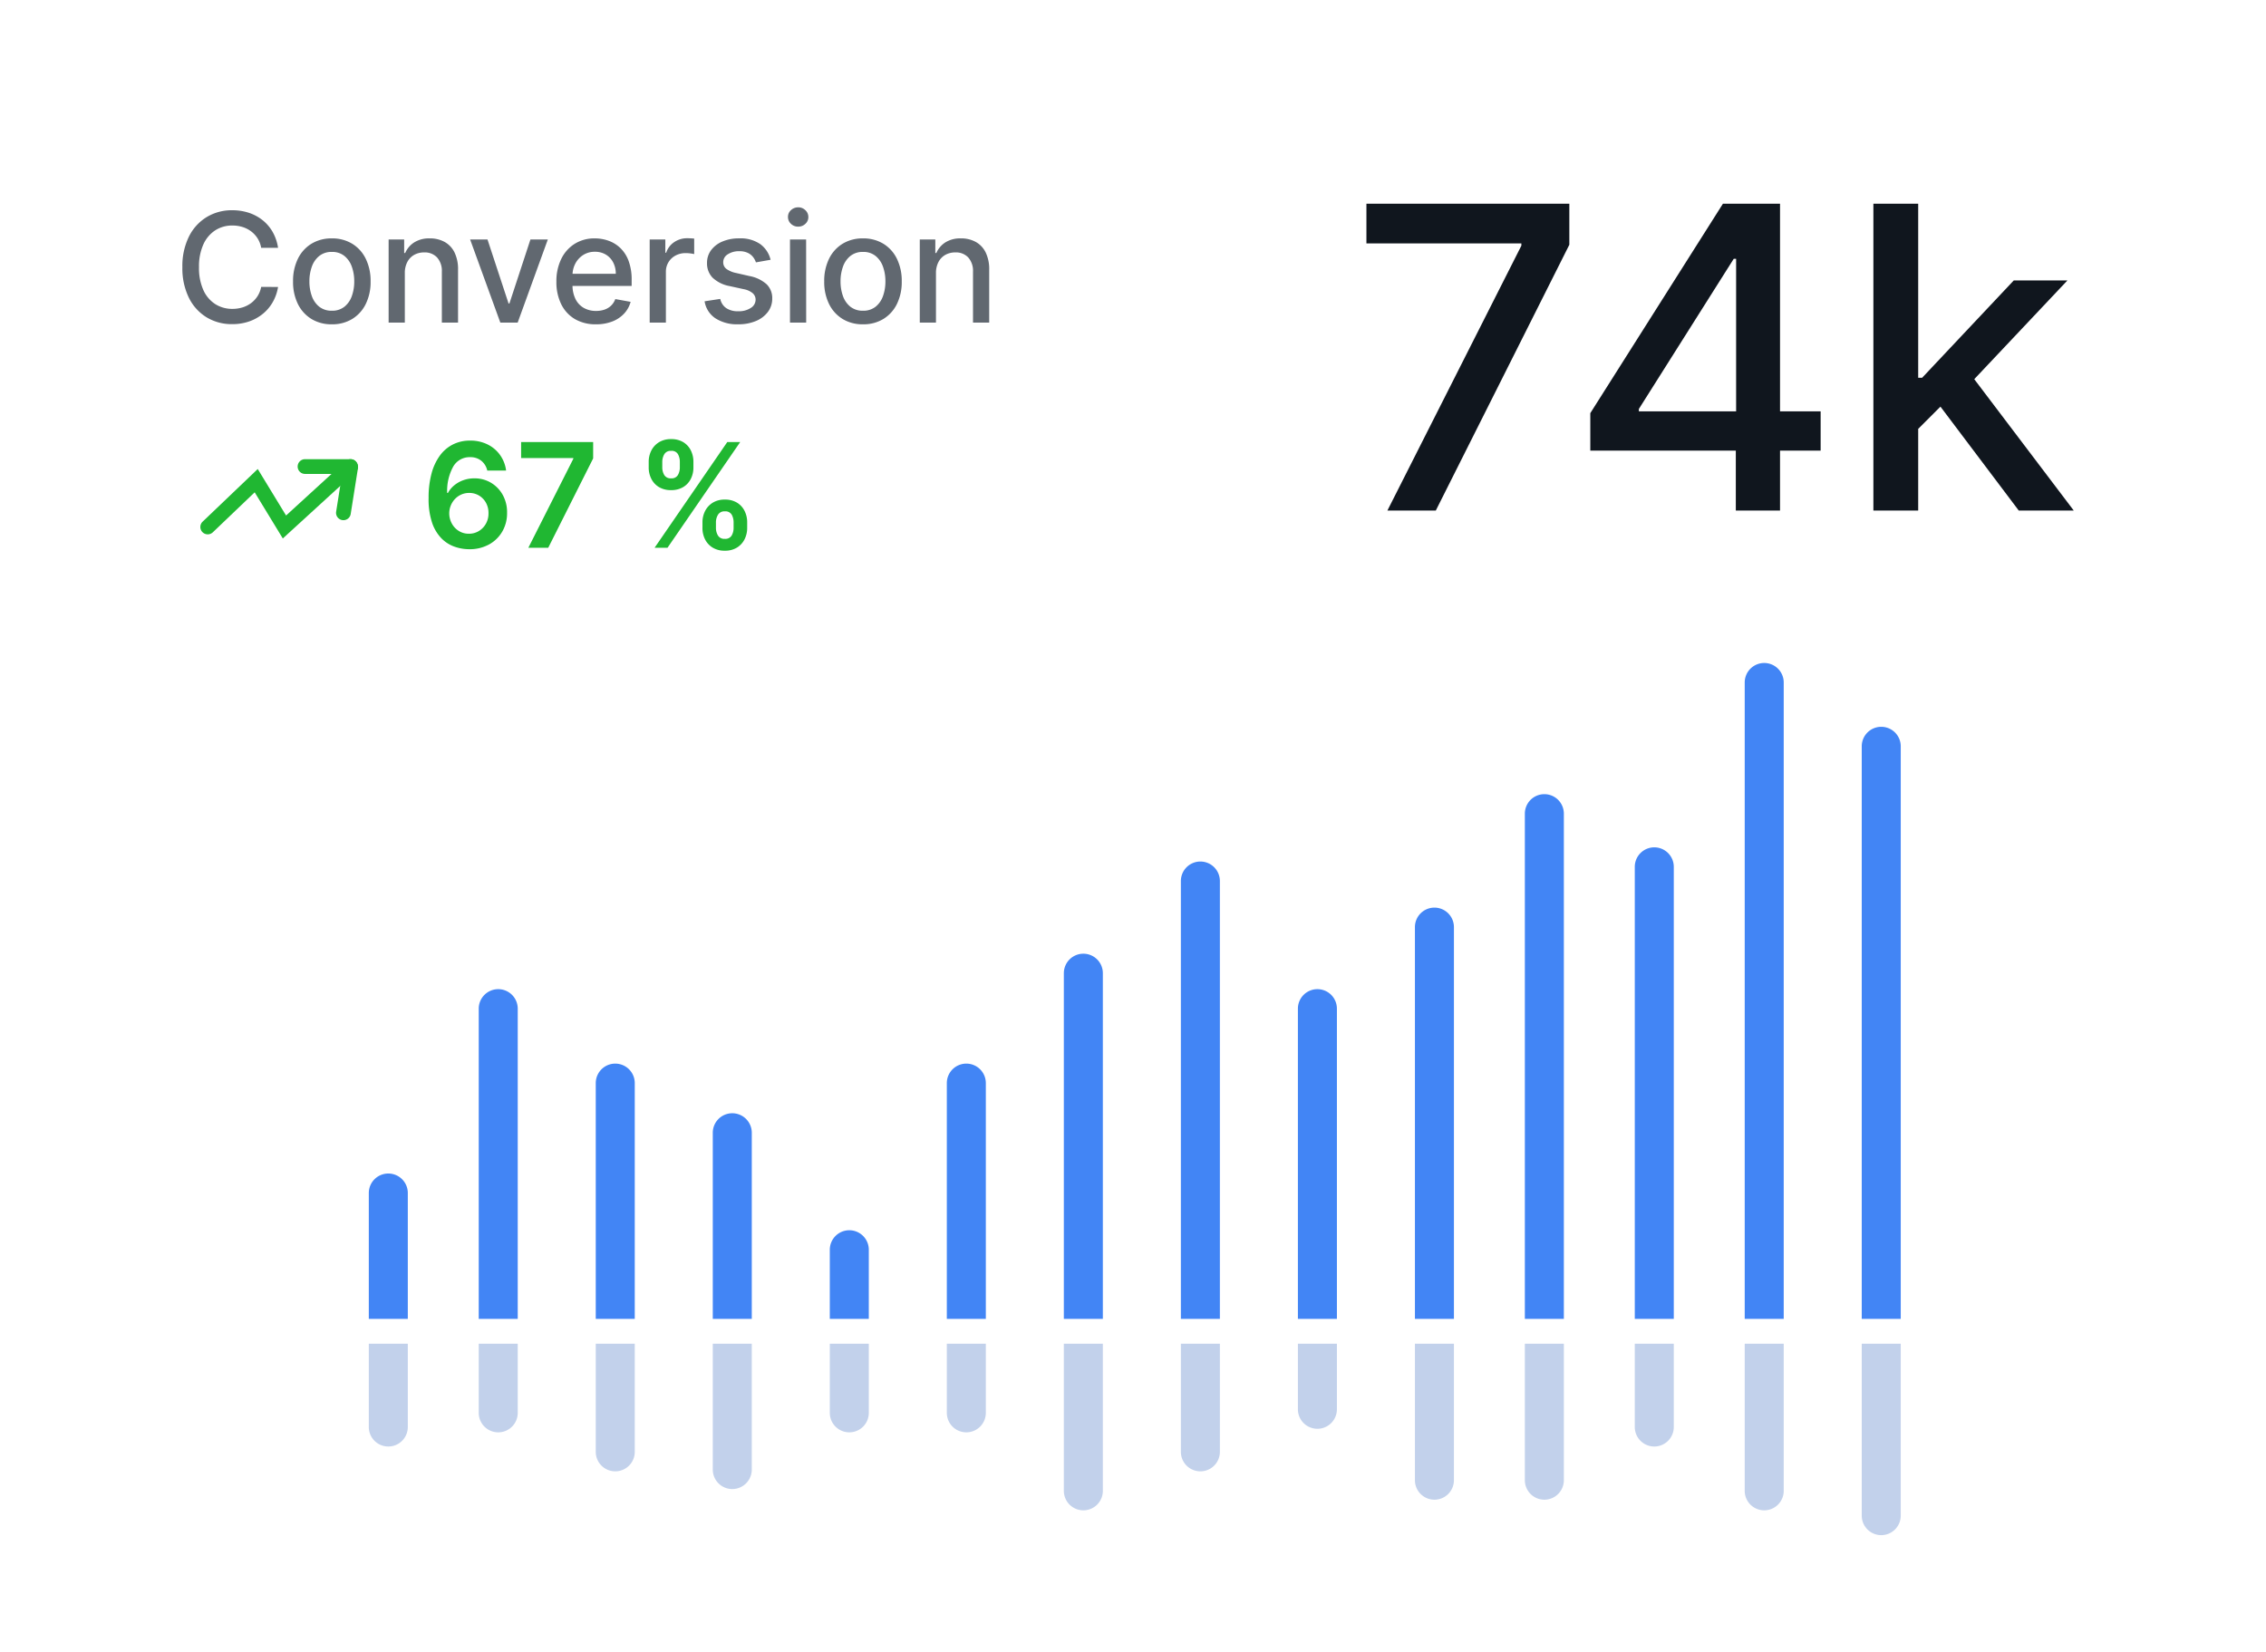 <?xml version="1.0" encoding="UTF-8"?> <svg xmlns="http://www.w3.org/2000/svg" xmlns:xlink="http://www.w3.org/1999/xlink" width="639" height="466" viewBox="0 0 639 466"><rect x="0" y="0" width="639" height="466" fill="#333333" stroke="none"/><defs><clipPath id="clip-diagram_conversion"><rect width="639" height="466"></rect></clipPath></defs><g id="diagram_conversion" clip-path="url(#clip-diagram_conversion)"><rect width="639" height="466" fill="#fff"></rect><g id="Gruppe_18387" data-name="Gruppe 18387"><g id="diagram_conversion-2" data-name="diagram_conversion"><rect id="Rechteck_8301" data-name="Rechteck 8301" width="639" height="466" fill="#fff"></rect><path id="Pfad_58292" data-name="Pfad 58292" d="M29.41-21.1H24.646a7.284,7.284,0,0,0-1.023-2.687,7.519,7.519,0,0,0-1.832-1.97,7.911,7.911,0,0,0-2.42-1.222,9.554,9.554,0,0,0-2.833-.412A8.792,8.792,0,0,0,11.7-26.035,9.2,9.2,0,0,0,8.345-22.05a15.062,15.062,0,0,0-1.229,6.413A15.144,15.144,0,0,0,8.345-9.192a9.078,9.078,0,0,0,3.367,3.97,8.85,8.85,0,0,0,4.81,1.344,9.668,9.668,0,0,0,2.817-.4,7.973,7.973,0,0,0,2.42-1.2A7.457,7.457,0,0,0,23.6-7.429a7.317,7.317,0,0,0,1.046-2.649l4.764.015a12.779,12.779,0,0,1-1.474,4.237A11.741,11.741,0,0,1,25.142-2.5,12.648,12.648,0,0,1,21.256-.336a14.344,14.344,0,0,1-4.764.763A13.65,13.65,0,0,1,9.254-1.5a13.361,13.361,0,0,1-5-5.535,18.828,18.828,0,0,1-1.825-8.6,18.75,18.75,0,0,1,1.832-8.6,13.422,13.422,0,0,1,5.009-5.528A13.621,13.621,0,0,1,16.491-31.7a14.806,14.806,0,0,1,4.65.71,12.476,12.476,0,0,1,3.886,2.077,11.557,11.557,0,0,1,2.855,3.329A12.929,12.929,0,0,1,29.41-21.1ZM44.573.473a10.768,10.768,0,0,1-5.757-1.512A10.194,10.194,0,0,1,35-5.268,14.036,14.036,0,0,1,33.64-11.62,14.169,14.169,0,0,1,35-18a10.174,10.174,0,0,1,3.817-4.245,10.768,10.768,0,0,1,5.757-1.512,10.768,10.768,0,0,1,5.757,1.512A10.174,10.174,0,0,1,54.147-18a14.169,14.169,0,0,1,1.359,6.383,14.036,14.036,0,0,1-1.359,6.352,10.194,10.194,0,0,1-3.817,4.23A10.768,10.768,0,0,1,44.573.473Zm.015-3.833a5.472,5.472,0,0,0,3.543-1.13A6.674,6.674,0,0,0,50.215-7.5a12.085,12.085,0,0,0,.68-4.138,12.1,12.1,0,0,0-.68-4.131A6.774,6.774,0,0,0,48.131-18.8a5.424,5.424,0,0,0-3.543-1.145A5.478,5.478,0,0,0,41.023-18.8a6.747,6.747,0,0,0-2.092,3.031,12.1,12.1,0,0,0-.68,4.131,12.085,12.085,0,0,0,.68,4.138,6.648,6.648,0,0,0,2.092,3.008A5.528,5.528,0,0,0,44.588-3.359ZM65.157-13.926V0H60.591V-23.455h4.382v3.817h.29a6.689,6.689,0,0,1,2.542-2.993,7.859,7.859,0,0,1,4.375-1.13,8.512,8.512,0,0,1,4.2,1,6.786,6.786,0,0,1,2.794,2.97,10.757,10.757,0,0,1,.993,4.871V0H75.6V-14.369a5.672,5.672,0,0,0-1.328-3.993,4.715,4.715,0,0,0-3.649-1.443,5.675,5.675,0,0,0-2.817.687,4.889,4.889,0,0,0-1.939,2.008A6.64,6.64,0,0,0,65.157-13.926Zm40.328-9.528L96.979,0H92.093L83.572-23.455h4.9l5.94,18.049h.244l5.925-18.049ZM119.059.473A11.432,11.432,0,0,1,113.1-1.015a9.922,9.922,0,0,1-3.848-4.2,14.09,14.09,0,0,1-1.351-6.36,14.224,14.224,0,0,1,1.351-6.352,10.363,10.363,0,0,1,3.787-4.291,10.432,10.432,0,0,1,5.7-1.542,11.493,11.493,0,0,1,3.848.657,9.32,9.32,0,0,1,3.344,2.061,9.694,9.694,0,0,1,2.336,3.642,15.246,15.246,0,0,1,.855,5.428v1.619H110.478v-3.42h14.17a6.784,6.784,0,0,0-.733-3.2,5.572,5.572,0,0,0-2.054-2.206,5.8,5.8,0,0,0-3.092-.809,5.959,5.959,0,0,0-3.352.939,6.346,6.346,0,0,0-2.2,2.443,7.042,7.042,0,0,0-.771,3.26v2.672a8.8,8.8,0,0,0,.832,4,5.867,5.867,0,0,0,2.329,2.512,6.878,6.878,0,0,0,3.5.863,7.126,7.126,0,0,0,2.367-.374,5.026,5.026,0,0,0,1.848-1.122,4.909,4.909,0,0,0,1.191-1.848l4.321.779a7.807,7.807,0,0,1-1.855,3.336,8.988,8.988,0,0,1-3.344,2.214A12.467,12.467,0,0,1,119.059.473ZM134.207,0V-23.455h4.413v3.726h.244a5.7,5.7,0,0,1,2.268-2.985,6.464,6.464,0,0,1,3.688-1.092q.428,0,1.015.031t.924.076v4.367a8.871,8.871,0,0,0-.977-.176,10.029,10.029,0,0,0-1.4-.1,5.967,5.967,0,0,0-2.878.68,5.165,5.165,0,0,0-1.993,1.878,5.119,5.119,0,0,0-.733,2.726V0Zm34.1-17.728L164.167-17a4.985,4.985,0,0,0-.817-1.512,4.151,4.151,0,0,0-1.5-1.176,5.42,5.42,0,0,0-2.367-.458,5.725,5.725,0,0,0-3.237.863,2.582,2.582,0,0,0-1.3,2.222,2.333,2.333,0,0,0,.87,1.893,7.048,7.048,0,0,0,2.81,1.176l3.726.855a9.993,9.993,0,0,1,4.825,2.306,5.417,5.417,0,0,1,1.588,4.047,6.141,6.141,0,0,1-1.214,3.749,8.039,8.039,0,0,1-3.375,2.573,12.54,12.54,0,0,1-5,.931,11.235,11.235,0,0,1-6.429-1.687,7.074,7.074,0,0,1-3.054-4.8l4.413-.672a4.193,4.193,0,0,0,1.695,2.6,5.807,5.807,0,0,0,3.344.878,6.153,6.153,0,0,0,3.588-.939,2.746,2.746,0,0,0,1.344-2.3,2.406,2.406,0,0,0-.817-1.848,5.461,5.461,0,0,0-2.5-1.13l-3.97-.87a9.49,9.49,0,0,1-4.848-2.382,5.741,5.741,0,0,1-1.565-4.138,5.916,5.916,0,0,1,1.161-3.634,7.654,7.654,0,0,1,3.207-2.436,11.792,11.792,0,0,1,4.688-.878,9.754,9.754,0,0,1,5.986,1.642A7.707,7.707,0,0,1,168.3-17.728ZM173.771,0V-23.455h4.55L178.337,0Zm2.306-27.074a2.834,2.834,0,0,1-2.031-.8,2.574,2.574,0,0,1-.84-1.932,2.474,2.474,0,0,1,.832-1.909,2.934,2.934,0,0,1,2.039-.809,2.82,2.82,0,0,1,2.031.809,2.565,2.565,0,0,1,.84,1.909,2.513,2.513,0,0,1-.832,1.932A2.861,2.861,0,0,1,176.077-27.074ZM194.355.473A10.768,10.768,0,0,1,188.6-1.038a10.194,10.194,0,0,1-3.817-4.23,14.035,14.035,0,0,1-1.359-6.352A14.169,14.169,0,0,1,184.781-18a10.173,10.173,0,0,1,3.817-4.245,10.768,10.768,0,0,1,5.757-1.512,10.768,10.768,0,0,1,5.757,1.512A10.174,10.174,0,0,1,203.929-18a14.169,14.169,0,0,1,1.359,6.383,14.035,14.035,0,0,1-1.359,6.352,10.194,10.194,0,0,1-3.817,4.23A10.768,10.768,0,0,1,194.355.473Zm.015-3.833a5.472,5.472,0,0,0,3.543-1.13A6.674,6.674,0,0,0,200-7.5a12.086,12.086,0,0,0,.68-4.138,12.1,12.1,0,0,0-.68-4.131,6.774,6.774,0,0,0-2.084-3.031,5.424,5.424,0,0,0-3.543-1.145A5.478,5.478,0,0,0,190.8-18.8a6.747,6.747,0,0,0-2.092,3.031,12.1,12.1,0,0,0-.68,4.131,12.086,12.086,0,0,0,.68,4.138A6.648,6.648,0,0,0,190.8-4.489,5.527,5.527,0,0,0,194.37-3.359Zm20.569-10.567V0h-4.566V-23.455h4.382v3.817h.29a6.689,6.689,0,0,1,2.542-2.993,7.859,7.859,0,0,1,4.375-1.13,8.512,8.512,0,0,1,4.2,1,6.786,6.786,0,0,1,2.794,2.97,10.757,10.757,0,0,1,.993,4.871V0h-4.566V-14.369a5.672,5.672,0,0,0-1.328-3.993,4.715,4.715,0,0,0-3.65-1.443,5.675,5.675,0,0,0-2.817.687,4.889,4.889,0,0,0-1.939,2.008A6.64,6.64,0,0,0,214.939-13.926Z" transform="translate(49 91)" fill="#616870"></path><path id="Pfad_58291" data-name="Pfad 58291" d="M13.57.408a12.48,12.48,0,0,1-4.179-.75,9.711,9.711,0,0,1-3.669-2.4A11.735,11.735,0,0,1,3.13-7.185a21,21,0,0,1-.946-6.879A26.084,26.084,0,0,1,3-20.893a15.181,15.181,0,0,1,2.344-5.074,10.352,10.352,0,0,1,3.691-3.167,10.585,10.585,0,0,1,4.841-1.092,10.853,10.853,0,0,1,4.987,1.107A9.419,9.419,0,0,1,22.378-26.1a9.636,9.636,0,0,1,1.66,4.317H18.724a4.877,4.877,0,0,0-1.667-2.744,4.871,4.871,0,0,0-3.181-1.026,5.3,5.3,0,0,0-4.768,2.694,14.094,14.094,0,0,0-1.682,7.4h.2a7.472,7.472,0,0,1,1.849-2.2,8.554,8.554,0,0,1,2.57-1.42,9.117,9.117,0,0,1,3.036-.5,8.984,8.984,0,0,1,4.71,1.252,9.109,9.109,0,0,1,3.312,3.443,10.007,10.007,0,0,1,1.208,5.016,10.229,10.229,0,0,1-1.339,5.278A9.706,9.706,0,0,1,19.2-.917,11.328,11.328,0,0,1,13.57.408ZM13.54-3.96a5.3,5.3,0,0,0,2.839-.772,5.59,5.59,0,0,0,1.98-2.082,5.842,5.842,0,0,0,.713-2.941,5.841,5.841,0,0,0-.692-2.9,5.379,5.379,0,0,0-1.944-2.053,5.3,5.3,0,0,0-2.825-.757,5.368,5.368,0,0,0-2.2.451,5.517,5.517,0,0,0-1.776,1.245,5.879,5.879,0,0,0-1.187,1.835,5.96,5.96,0,0,0-.444,2.22,6.022,6.022,0,0,0,.728,2.868,5.589,5.589,0,0,0,1.966,2.1A5.227,5.227,0,0,0,13.54-3.96ZM30.313,0,42.995-25.1v-.2H28.275v-4.513H48.586V-25.2L35.919,0Zm49.1-5.591V-7.163a6.972,6.972,0,0,1,.735-3.189A5.835,5.835,0,0,1,82.291-12.7a6.3,6.3,0,0,1,3.422-.888,6.38,6.38,0,0,1,3.465.881A5.713,5.713,0,0,1,91.3-10.366a7.12,7.12,0,0,1,.721,3.2v1.572A7.029,7.029,0,0,1,91.289-2.4,5.8,5.8,0,0,1,89.156-.058,6.319,6.319,0,0,1,85.713.83a6.356,6.356,0,0,1-3.451-.888A5.731,5.731,0,0,1,80.129-2.4,7.088,7.088,0,0,1,79.408-5.591Zm3.8-1.572v1.572a4.156,4.156,0,0,0,.553,2.111,2.059,2.059,0,0,0,1.951.961,2.028,2.028,0,0,0,1.944-.954,4.277,4.277,0,0,0,.531-2.118V-7.163a4.509,4.509,0,0,0-.51-2.133,2.012,2.012,0,0,0-1.966-.968,2.061,2.061,0,0,0-1.936.968A4.139,4.139,0,0,0,83.208-7.163ZM64.252-22.655v-1.572a6.947,6.947,0,0,1,.743-3.2,5.837,5.837,0,0,1,2.155-2.337,6.34,6.34,0,0,1,3.422-.881,6.388,6.388,0,0,1,3.458.881,5.647,5.647,0,0,1,2.118,2.337,7.18,7.18,0,0,1,.713,3.2v1.572a7.074,7.074,0,0,1-.721,3.2,5.646,5.646,0,0,1-2.133,2.322,6.409,6.409,0,0,1-3.436.874,6.43,6.43,0,0,1-3.458-.874,5.7,5.7,0,0,1-2.133-2.33A7.029,7.029,0,0,1,64.252-22.655Zm3.829-1.572v1.572a4.188,4.188,0,0,0,.546,2.118,2.047,2.047,0,0,0,1.944.954,2.013,2.013,0,0,0,1.929-.954,4.277,4.277,0,0,0,.531-2.118v-1.572a4.509,4.509,0,0,0-.51-2.133,2,2,0,0,0-1.951-.968,2.037,2.037,0,0,0-1.936.975A4.236,4.236,0,0,0,68.081-24.227ZM65.912,0l20.5-29.818h3.64L69.551,0Z" transform="translate(118.679 154.5)" fill="#20b732"></path><g id="Gruppe_18339" data-name="Gruppe 18339" transform="translate(56.5 129.516)"><path id="Pfad_58241" data-name="Pfad 58241" d="M-15421.248-14726.447l-7.932-13.016-11.807,11.281a2.083,2.083,0,0,1-2.939-.068,2.081,2.081,0,0,1,.066-2.937l15.543-14.848,7.988,13.113,16.77-15.34a2.08,2.08,0,0,1,2.936.129,2.08,2.08,0,0,1-.129,2.938Z" transform="translate(15444.5 14748.808)" fill="#20b732"></path><path id="Pfad_58242" data-name="Pfad 58242" d="M-15409.786-14744.65h-12.832a2.077,2.077,0,0,1-2.076-2.078,2.076,2.076,0,0,1,2.076-2.076h12.832a2.078,2.078,0,0,1,2.078,2.076A2.078,2.078,0,0,1-15409.786-14744.65Z" transform="translate(15452.13 14748.805)" fill="#20b732"></path><path id="Pfad_58243" data-name="Pfad 58243" d="M14.907,4.155H2.075A2.078,2.078,0,0,1,2.075,0H14.907a2.078,2.078,0,0,1,0,4.155Z" transform="translate(37.96 16.898) rotate(-81)" fill="#20b732"></path></g><path id="Pfad_58293" data-name="Pfad 58293" d="M11.241,0,49.02-74.713v-.634H5.325v-11.2H62.543v11.579L24.89,0ZM68.459-16.9V-27.468l37.4-59.077h8.325v15.551H108.9L82.151-28.651v.676h51.26V-16.9ZM109.492,0V-20.115l.085-4.817V-86.545h12.382V0Zm50.414-22.017-.085-15.424h2.2l25.862-27.468H203.01l-29.5,31.271h-1.986ZM148.285,0V-86.545H160.92V0Zm40.991,0L166.034-30.849l8.705-8.832L204.785,0Z" transform="translate(380 144)" fill="#10161e"></path><g id="Gruppe_18342" data-name="Gruppe 18342" transform="translate(10)"><g id="Gruppe_18340" data-name="Gruppe 18340" transform="translate(0 23)"><path id="Rechteck_8287" data-name="Rechteck 8287" d="M5.5,0h0A5.5,5.5,0,0,1,11,5.5V93a0,0,0,0,1,0,0H0a0,0,0,0,1,0,0V5.5A5.5,5.5,0,0,1,5.5,0Z" transform="translate(125 256)" fill="#4285f5"></path><path id="Rechteck_8300" data-name="Rechteck 8300" d="M5.5,0h0A5.5,5.5,0,0,1,11,5.5V41a0,0,0,0,1,0,0H0a0,0,0,0,1,0,0V5.5A5.5,5.5,0,0,1,5.5,0Z" transform="translate(94 308)" fill="#4285f5"></path><path id="Rechteck_8288" data-name="Rechteck 8288" d="M5.5,0h0A5.5,5.5,0,0,1,11,5.5V72a0,0,0,0,1,0,0H0a0,0,0,0,1,0,0V5.5A5.5,5.5,0,0,1,5.5,0Z" transform="translate(158 277)" fill="#4285f5"></path><path id="Rechteck_8289" data-name="Rechteck 8289" d="M5.5,0h0A5.5,5.5,0,0,1,11,5.5V58a0,0,0,0,1,0,0H0a0,0,0,0,1,0,0V5.5A5.5,5.5,0,0,1,5.5,0Z" transform="translate(191 291)" fill="#4285f5"></path><path id="Rechteck_8291" data-name="Rechteck 8291" d="M5.5,0h0A5.5,5.5,0,0,1,11,5.5V72a0,0,0,0,1,0,0H0a0,0,0,0,1,0,0V5.5A5.5,5.5,0,0,1,5.5,0Z" transform="translate(257 277)" fill="#4285f5"></path><path id="Rechteck_8292" data-name="Rechteck 8292" d="M5.5,0h0A5.5,5.5,0,0,1,11,5.5V103a0,0,0,0,1,0,0H0a0,0,0,0,1,0,0V5.5A5.5,5.5,0,0,1,5.5,0Z" transform="translate(290 246)" fill="#4285f5"></path><path id="Rechteck_8293" data-name="Rechteck 8293" d="M5.5,0h0A5.5,5.5,0,0,1,11,5.5V129a0,0,0,0,1,0,0H0a0,0,0,0,1,0,0V5.5A5.5,5.5,0,0,1,5.5,0Z" transform="translate(323 220)" fill="#4285f5"></path><path id="Rechteck_8295" data-name="Rechteck 8295" d="M5.5,0h0A5.5,5.5,0,0,1,11,5.5V116a0,0,0,0,1,0,0H0a0,0,0,0,1,0,0V5.5A5.5,5.5,0,0,1,5.5,0Z" transform="translate(389 233)" fill="#4285f5"></path><path id="Rechteck_8296" data-name="Rechteck 8296" d="M5.5,0h0A5.5,5.5,0,0,1,11,5.5V148a0,0,0,0,1,0,0H0a0,0,0,0,1,0,0V5.5A5.5,5.5,0,0,1,5.5,0Z" transform="translate(420 201)" fill="#4285f5"></path><path id="Rechteck_8297" data-name="Rechteck 8297" d="M5.5,0h0A5.5,5.5,0,0,1,11,5.5V133a0,0,0,0,1,0,0H0a0,0,0,0,1,0,0V5.5A5.5,5.5,0,0,1,5.5,0Z" transform="translate(451 216)" fill="#4285f5"></path><path id="Rechteck_8298" data-name="Rechteck 8298" d="M5.5,0h0A5.5,5.5,0,0,1,11,5.5V185a0,0,0,0,1,0,0H0a0,0,0,0,1,0,0V5.5A5.5,5.5,0,0,1,5.5,0Z" transform="translate(482 164)" fill="#4285f5"></path><path id="Rechteck_8299" data-name="Rechteck 8299" d="M5.5,0h0A5.5,5.5,0,0,1,11,5.5V167a0,0,0,0,1,0,0H0a0,0,0,0,1,0,0V5.5A5.5,5.5,0,0,1,5.5,0Z" transform="translate(515 182)" fill="#4285f5"></path><path id="Rechteck_8294" data-name="Rechteck 8294" d="M5.5,0h0A5.5,5.5,0,0,1,11,5.5V93a0,0,0,0,1,0,0H0a0,0,0,0,1,0,0V5.5A5.5,5.5,0,0,1,5.5,0Z" transform="translate(356 256)" fill="#4285f5"></path><path id="Rechteck_8290" data-name="Rechteck 8290" d="M5.5,0h0A5.5,5.5,0,0,1,11,5.5V25a0,0,0,0,1,0,0H0a0,0,0,0,1,0,0V5.5A5.5,5.5,0,0,1,5.5,0Z" transform="translate(224 324)" fill="#4285f5"></path></g><g id="Gruppe_18341" data-name="Gruppe 18341" transform="translate(94 379)"><path id="Rechteck_8287-2" data-name="Rechteck 8287" d="M0,0H11a0,0,0,0,1,0,0V19.5A5.5,5.5,0,0,1,5.5,25h0A5.5,5.5,0,0,1,0,19.5V0A0,0,0,0,1,0,0Z" transform="translate(31)" fill="#c2d1eb"></path><path id="Rechteck_8300-2" data-name="Rechteck 8300" d="M0,0H11a0,0,0,0,1,0,0V23.5A5.5,5.5,0,0,1,5.5,29h0A5.5,5.5,0,0,1,0,23.5V0A0,0,0,0,1,0,0Z" fill="#c2d1eb"></path><path id="Rechteck_8288-2" data-name="Rechteck 8288" d="M0,0H11a0,0,0,0,1,0,0V30.5A5.5,5.5,0,0,1,5.5,36h0A5.5,5.5,0,0,1,0,30.5V0A0,0,0,0,1,0,0Z" transform="translate(64)" fill="#c2d1eb"></path><path id="Rechteck_8289-2" data-name="Rechteck 8289" d="M0,0H11a0,0,0,0,1,0,0V35.5A5.5,5.5,0,0,1,5.5,41h0A5.5,5.5,0,0,1,0,35.5V0A0,0,0,0,1,0,0Z" transform="translate(97)" fill="#c2d1eb"></path><path id="Rechteck_8291-2" data-name="Rechteck 8291" d="M0,0H11a0,0,0,0,1,0,0V19.5A5.5,5.5,0,0,1,5.5,25h0A5.5,5.5,0,0,1,0,19.5V0A0,0,0,0,1,0,0Z" transform="translate(163)" fill="#c2d1eb"></path><path id="Rechteck_8292-2" data-name="Rechteck 8292" d="M0,0H11a0,0,0,0,1,0,0V41.5A5.5,5.5,0,0,1,5.5,47h0A5.5,5.5,0,0,1,0,41.5V0A0,0,0,0,1,0,0Z" transform="translate(196)" fill="#c2d1eb"></path><path id="Rechteck_8293-2" data-name="Rechteck 8293" d="M0,0H11a0,0,0,0,1,0,0V30.5A5.5,5.5,0,0,1,5.5,36h0A5.5,5.5,0,0,1,0,30.5V0A0,0,0,0,1,0,0Z" transform="translate(229)" fill="#c2d1eb"></path><path id="Rechteck_8295-2" data-name="Rechteck 8295" d="M0,0H11a0,0,0,0,1,0,0V38.5A5.5,5.5,0,0,1,5.5,44h0A5.5,5.5,0,0,1,0,38.5V0A0,0,0,0,1,0,0Z" transform="translate(295)" fill="#c2d1eb"></path><path id="Rechteck_8296-2" data-name="Rechteck 8296" d="M0,0H11a0,0,0,0,1,0,0V38.5A5.5,5.5,0,0,1,5.5,44h0A5.5,5.5,0,0,1,0,38.5V0A0,0,0,0,1,0,0Z" transform="translate(326)" fill="#c2d1eb"></path><path id="Rechteck_8297-2" data-name="Rechteck 8297" d="M0,0H11a0,0,0,0,1,0,0V23.5A5.5,5.5,0,0,1,5.5,29h0A5.5,5.5,0,0,1,0,23.5V0A0,0,0,0,1,0,0Z" transform="translate(357)" fill="#c2d1eb"></path><path id="Rechteck_8298-2" data-name="Rechteck 8298" d="M0,0H11a0,0,0,0,1,0,0V41.5A5.5,5.5,0,0,1,5.5,47h0A5.5,5.5,0,0,1,0,41.5V0A0,0,0,0,1,0,0Z" transform="translate(388)" fill="#c2d1eb"></path><path id="Rechteck_8299-2" data-name="Rechteck 8299" d="M0,0H11a0,0,0,0,1,0,0V48.5A5.5,5.5,0,0,1,5.5,54h0A5.5,5.5,0,0,1,0,48.5V0A0,0,0,0,1,0,0Z" transform="translate(421)" fill="#c2d1eb"></path><path id="Rechteck_8294-2" data-name="Rechteck 8294" d="M0,0H11a0,0,0,0,1,0,0V18.5A5.5,5.5,0,0,1,5.5,24h0A5.5,5.5,0,0,1,0,18.5V0A0,0,0,0,1,0,0Z" transform="translate(262)" fill="#c2d1eb"></path><path id="Rechteck_8290-2" data-name="Rechteck 8290" d="M0,0H11a0,0,0,0,1,0,0V19.5A5.5,5.5,0,0,1,5.5,25h0A5.5,5.5,0,0,1,0,19.5V0A0,0,0,0,1,0,0Z" transform="translate(130)" fill="#c2d1eb"></path></g></g></g></g></g></svg> 
